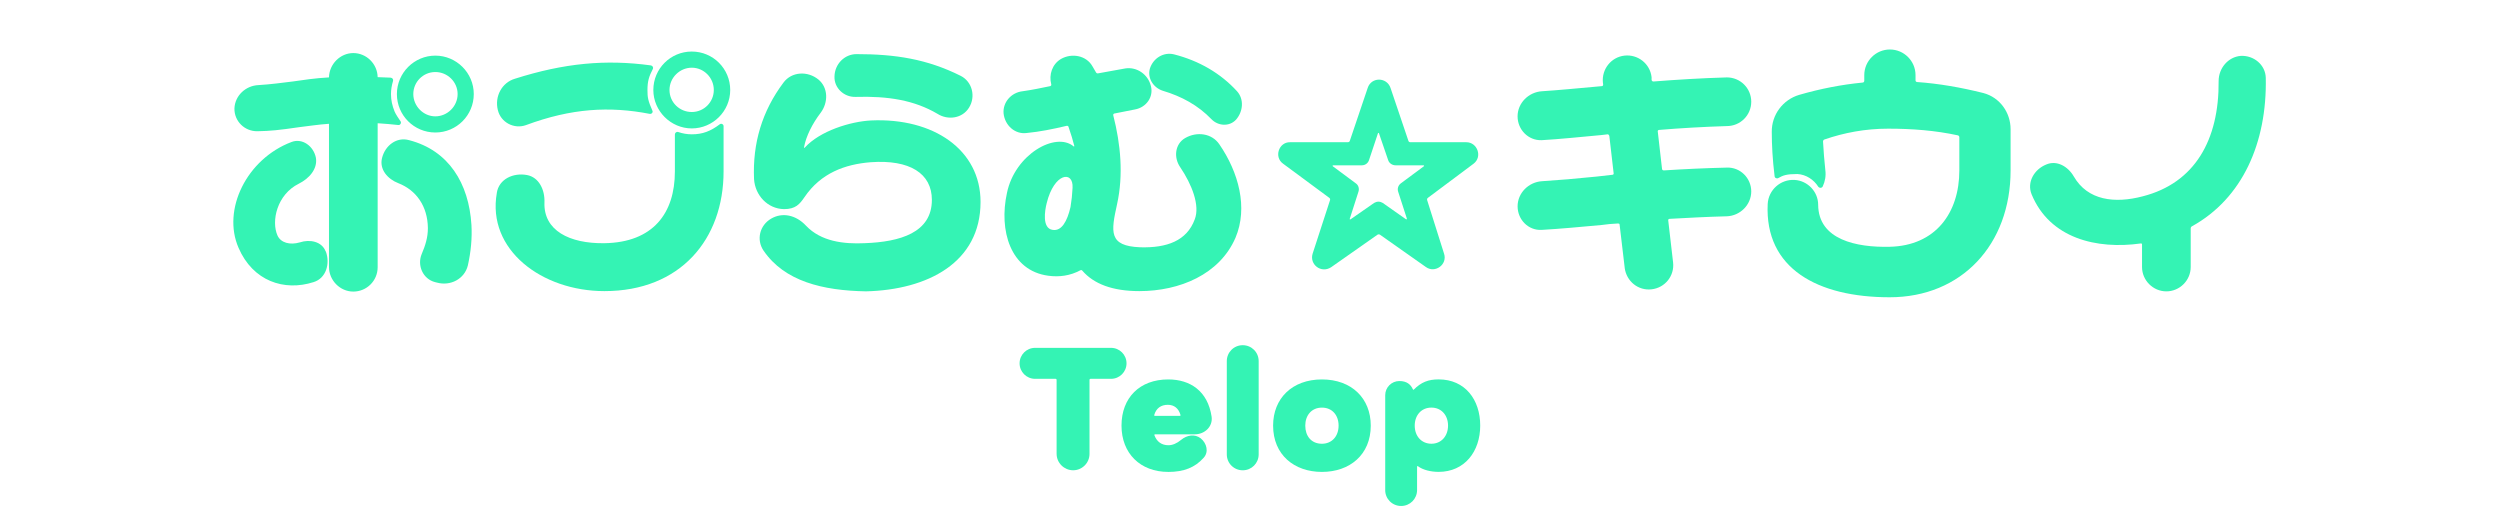 <?xml version="1.0" encoding="UTF-8"?><svg id="_レイヤー_1" xmlns="http://www.w3.org/2000/svg" viewBox="0 0 1280 260"><defs><style>.cls-1{fill:#34f3b4;}</style></defs><g><path class="cls-1" d="M122.13,126.87c-8.53-19.55,4.2-45.52,27.16-54.18,5.51-2.1,11.28,2.1,12.46,8.13,.92,5.77-3.54,10.63-8.79,13.25-11.15,5.51-14.17,19.15-10.89,26.5,1.71,3.8,6.43,4.98,11.41,3.54,5.12-1.71,11.28-.52,13.25,4.59l.13,.13c2.23,6.17,.13,13.64-6.3,15.61-15.09,4.85-31.09-.53-38.44-17.58Zm46.31,9.84V63.38c-5.64,.39-10.49,1.18-15.09,1.71-10.76,1.57-14.82,1.97-21.51,2.1-6.56,.13-11.94-5.12-11.81-11.68,.26-6.56,5.77-11.68,12.33-11.94,6.43-.39,11.94-1.18,17.45-1.84,5.51-.79,11.41-1.71,18.63-2.1,.13-6.82,5.77-12.46,12.46-12.46s12.33,5.51,12.46,12.33l6.69,.26c.92,.13,1.44,.92,1.18,1.7-.66,2.23-1.05,4.46-1.05,6.69,0,3.15,.66,6.03,1.84,8.92,.66,1.57,1.97,3.41,3.02,4.98,.66,.79-.13,2.1-1.05,1.97-3.28-.39-6.82-.66-10.63-.92v73.73c0,6.95-5.64,12.46-12.46,12.46s-12.46-5.77-12.46-12.59Zm47.49-6.69c1.84-4.33,3.15-8.4,3.15-13.25-.13-11.28-6.03-19.42-15.09-22.96-5.51-2.1-9.84-7.08-8.4-12.86,1.57-6.43,7.48-11.02,13.91-9.18,20.2,5.25,30.57,22.04,31.88,43.42,.39,6.69-.26,13.64-1.84,20.73-1.71,6.95-8.92,10.63-15.74,8.79l-1.05-.26c-6.17-1.57-9.31-8.53-6.82-14.43Zm-12.72-81.86c0-10.89,8.92-19.68,19.68-19.68s19.68,8.79,19.68,19.68-8.79,19.68-19.68,19.68-19.68-8.79-19.68-19.68Zm31.09,0c0-6.17-5.12-11.28-11.41-11.28s-11.28,5.12-11.28,11.28,5.12,11.41,11.28,11.41,11.41-5.12,11.41-11.41Z"/><path class="cls-1" d="M254.36,98.8c1.05-7.08,8.4-10.5,15.48-9.18,6.17,1.18,9.18,7.61,8.92,14.04-.52,14.3,12.72,21.12,30.7,20.86,24.93-.39,36.08-15.35,36.08-36.73v-18.89c0-.92,.79-1.57,1.71-1.31,2.23,.79,4.59,1.18,6.95,1.18,5.51,0,9.58-1.57,14.3-5.12,.79-.66,1.97,0,1.97,.92v23.22c0,34.63-22.04,61.26-61,61.26-32.14,0-60.21-21.25-55.1-50.24Zm.52-42.5c-1.71-6.95,2.1-14.04,8.79-16,25.19-8,46.44-9.97,69.53-6.82,.92,.13,1.44,1.05,1.05,1.84-1.97,3.8-2.75,6.3-2.75,10.76,0,3.8,.26,5.38,2.49,10.5,.52,.79-.26,1.97-1.44,1.7-20.46-3.94-39.88-2.89-63.23,5.77-6.17,2.23-12.99-1.44-14.43-7.74Zm79.63-10.23c0-10.89,8.79-19.68,19.68-19.68s19.68,8.79,19.68,19.68-8.92,19.68-19.68,19.68-19.68-8.92-19.68-19.68Zm30.96,0c0-6.3-5.12-11.41-11.28-11.41s-11.41,5.12-11.41,11.41,5.12,11.28,11.41,11.28,11.28-5.12,11.28-11.28Z"/><path class="cls-1" d="M390.93,128.32c-3.8-5.64-1.97-12.99,3.94-16.4,5.64-3.28,12.59-1.97,17.84,3.67,7.61,8,19.15,9.45,30.04,8.92,18.1-.66,34.37-5.38,34.37-22.17,0-13.51-11.28-20.73-31.35-19.28-13.12,1.05-25.45,5.51-33.85,17.84-2.49,3.67-4.59,6.17-10.5,6.17-8.4-.13-14.82-7.08-15.35-15.35-.79-18.37,4.07-34.76,15.09-49.46,4.2-5.64,12.33-6.03,17.84-1.57,5.12,4.2,5.12,11.81,1.18,17.05-4.2,5.51-7.48,11.94-8.53,17.71,0,.26,.26,.39,.39,.13,7.74-8.53,23.35-13.38,33.98-13.91,31.88-1.44,56.02,14.96,56.02,41.72,0,31.09-27.16,45-58.64,45.78-22.17-.39-41.72-5.12-52.47-20.86Zm46.96-78.71c-5.77,.13-10.89-4.59-10.63-10.49,.13-6.3,5.12-11.41,11.28-11.41,19.81,0,36.08,2.49,53.39,11.15,5.9,3.02,7.74,10.63,4.2,16.27-3.41,5.51-10.76,6.56-16.14,3.15-11.81-6.95-25.19-9.18-42.11-8.66Z"/><path class="cls-1" d="M554.13,138.55c-.26-.26-.66-.39-1.05-.13-5.12,2.75-10.76,3.54-16.4,2.75-19.42-2.62-25.32-23.22-21.12-42.37,4.07-19.81,24.93-31.49,34.11-23.88,.13,.26,.39,0,.39-.13-.66-2.75-1.71-6.17-3.02-9.97-.13-.26-.53-.52-.92-.39-7.22,1.71-13.77,3.02-20.47,3.67-6.03,.79-11.15-3.94-11.81-9.97-.52-5.77,3.94-10.76,9.71-11.41,4.85-.66,9.71-1.71,14.17-2.62,.39-.13,.66-.52,.52-.92-1.31-4.98,.52-10.36,4.98-12.99,5.51-3.15,12.99-1.84,16.14,3.8l1.84,3.15c.26,.39,.66,.52,1.18,.39l13.77-2.49c5.9-.92,11.68,3.02,13.12,9.05,1.44,5.51-2.36,10.89-8.13,11.94l-10.63,2.1c-.39,.13-.66,.52-.52,.92,3.8,14.82,5.25,30.44,1.97,45.39-3.15,14.3-4.46,21.52,11.81,22.17,13.64,.39,23.88-3.28,27.94-14.3,2.76-7.08-1.44-17.84-7.48-26.76-3.41-4.98-2.62-11.81,2.49-14.82,6.03-3.54,13.77-2.49,17.58,3.15,9.84,14.3,14.82,32.4,8.26,47.88-8.13,18.76-28.6,27.29-49.19,27.29-13.77,0-23.35-3.67-29.25-10.49Zm-6.03-32.53c.66-4.33,.79-5.51,1.05-9.84,.52-9.05-9.45-7.74-13.25,7.87-.92,3.54-2.49,12.86,3.02,13.64,4.59,.79,7.48-4.33,9.18-11.68Zm72.15-45c-6.82-7.08-15.22-11.68-24.93-14.56-4.85-1.57-8-6.56-6.56-11.41,1.7-5.25,6.95-8.53,12.33-7.22,12.86,3.28,23.88,9.71,32.27,18.89,3.67,4.07,3.15,10.36-.52,14.56-3.41,3.67-9.18,3.28-12.59-.26Z"/><path class="cls-1" d="M705.25,120.18l-23.74,16.66c-5.12,3.28-11.15-1.44-9.45-6.95l8.92-27.42c.13-.39,0-.92-.39-1.18l-23.61-17.45c-4.85-3.41-2.23-11.15,3.54-11.02h29.52c.52,0,.92-.26,1.05-.66l9.18-27.16c1.84-5.64,9.71-5.64,11.67,0l9.18,27.16c.13,.39,.52,.66,.92,.66h28.73c5.64,0,8.4,7.48,3.67,11.02l-23.35,17.45c-.39,.26-.52,.79-.39,1.18l8.66,27.42c1.84,5.51-4.59,10.23-9.31,6.82l-23.48-16.53c-.39-.26-.92-.26-1.31,0Zm-22.83-35.03l11.67,8.66c1.44,.92,1.97,2.76,1.44,4.33l-4.46,13.91c-.13,.13,.13,.39,.39,.26l12.07-8.4c.66-.39,1.44-.66,2.23-.66s1.57,.26,2.23,.66l11.94,8.4c.13,.13,.39-.13,.39-.39l-4.46-13.77c-.52-1.57,0-3.28,1.44-4.33l11.68-8.66c.26-.13,.13-.52-.13-.52h-14.3c-1.71,0-3.28-1.05-3.8-2.62l-4.72-13.77c0-.26-.39-.26-.52,0l-4.59,13.77c-.52,1.57-1.97,2.62-3.67,2.62h-14.69c-.26,0-.39,.39-.13,.52Z"/><path class="cls-1" d="M831.85,137.11l-2.62-22.17c0-.39-.39-.52-.79-.52-2.89,.13-5.77,.39-8.53,.79-11.28,1.05-21.52,1.97-30.57,2.49-6.82,.39-12.33-5.25-12.33-12.07s5.64-12.46,12.59-12.86c8.27-.52,17.58-1.31,27.81-2.36l8.13-.92c.39,0,.66-.26,.66-.66l-2.23-19.28c-.13-.39-.52-.79-.79-.79l-3.28,.39c-11.28,1.05-21.52,2.1-30.57,2.62-6.82,.26-12.33-5.38-12.33-12.2s5.64-12.46,12.59-12.86c8.13-.52,17.58-1.44,27.81-2.36l2.89-.26c.39-.13,.52-.39,.52-.92l-.13-.92c-.66-6.82,4.2-12.99,11.02-13.77s13.12,4.07,13.91,11.02v1.44c.13,.52,.52,.79,.92,.79,11.67-.92,24.27-1.71,37.65-2.1,6.82,0,12.46,5.51,12.46,12.46s-5.64,12.46-12.46,12.46c-12.2,.39-23.74,1.05-34.76,1.97-.39,0-.66,.39-.66,.66l2.23,19.55c.13,.26,.39,.52,.92,.52,10.23-.66,20.99-1.18,32.27-1.44,6.82-.26,12.46,5.38,12.46,12.2s-5.64,12.46-12.46,12.73c-10.23,.26-20.07,.79-29.39,1.31-.39,0-.79,.39-.66,.79l2.49,21.52c.79,6.82-4.07,12.99-11.02,13.77-6.82,.79-12.86-4.07-13.77-11.02Z"/><path class="cls-1" d="M1015.51,47.64c8.4,2.23,13.91,9.97,13.91,18.5v21.12c0,37.91-25.06,64.94-61.92,64.94s-64.02-14.69-62.44-47.75c.39-7.22,6.56-12.72,13.77-12.33,6.69,.39,12.07,6.03,12.07,12.72,.13,17.97,19.68,21.91,36.6,21.51,23.48-.52,35.68-17.32,35.68-39.09v-16.92c0-.52-.26-.92-.79-1.05-11.54-2.49-23.22-3.41-35.68-3.41-11.81,0-22.56,2.1-32.53,5.51-.52,.13-.79,.66-.79,1.05,.26,4.85,.66,9.84,1.18,14.69,.39,2.89-.13,5.77-1.31,8.27-.39,.92-1.7,1.05-2.36,.13-2.23-3.54-6.17-6.17-10.63-6.43-5.51,0-7.35,.66-9.84,2.1-.79,.39-1.84-.13-1.84-1.05-1.05-8.4-1.44-16.14-1.44-22.56-.13-8.79,5.64-16.53,14.04-19.02,10.89-3.15,21.65-5.25,32.53-6.3,.39,0,.79-.39,.79-.92v-2.89c0-7.22,5.9-13.12,13.12-13.12s13.12,5.9,13.12,13.12v2.75c0,.39,.39,.79,.79,.79,11.15,.79,22.43,2.75,33.98,5.64Z"/><path class="cls-1" d="M1096.72,136.71v-11.54c0-.39-.39-.66-.66-.52-22.43,3.15-46.57-2.49-55.89-25.19-2.49-6.17,1.31-12.72,7.48-15.22,5.38-2.36,11.15,.92,14.17,6.17,7.08,12.2,20.86,13.91,35.29,10.1,26.63-6.82,39.09-28.86,38.83-59.03,0-6.56,4.85-12.33,11.28-12.86,6.69-.39,12.73,4.59,12.86,11.28,.66,33.19-11.94,61.66-37.78,75.96-.39,.13-.66,.66-.66,1.05v19.81c0,6.82-5.64,12.46-12.46,12.46s-12.46-5.64-12.46-12.46Z"/></g><g><path class="cls-1" d="M540.98,232.4v-37.99c0-.23-.23-.45-.45-.45h-10.57c-4.38,0-7.93-3.55-7.93-7.93s3.55-7.93,7.93-7.93h38.89c4.38,0,7.93,3.55,7.93,7.93s-3.55,7.93-7.93,7.93h-10.57c-.23,0-.45,.23-.45,.45v37.99c0,4.61-3.78,8.38-8.38,8.38s-8.46-3.78-8.46-8.38Z"/><path class="cls-1" d="M598.15,241.62c-14.27,0-23.94-9.44-23.94-23.71s9.29-23.64,23.94-23.64c11.18,0,20.24,5.89,22.2,19.11,.68,5.06-3.55,8.99-8.61,8.99h-20.39c-.23,0-.38,.23-.3,.45,1.21,3.32,3.7,5.14,7.17,5.14,2.11,0,4.3-.91,6.57-2.79,2.95-2.42,6.87-3.1,9.97-.75,3.17,2.57,4.23,7.1,1.44,10.04-4.38,4.91-10.12,7.17-18.05,7.17Zm-6.87-28.7h12.84c.23,0,.38-.23,.3-.45-.98-3.4-3.25-5.21-6.5-5.21-3.55,0-5.97,1.81-6.95,5.21-.08,.23,.08,.45,.3,.45Z"/><path class="cls-1" d="M636.28,240.79c-4.53,0-8.16-3.62-8.16-8.16v-47.73c0-4.53,3.62-8.16,8.16-8.16s8.16,3.62,8.16,8.16v47.73c0,4.53-3.62,8.16-8.16,8.16Z"/><path class="cls-1" d="M676.83,241.62c-14.2,0-25-8.76-25-23.71,0-13.9,9.74-23.64,25-23.64s25,9.74,25,23.64c0,14.95-10.8,23.71-25,23.71Zm0-14.42c4.98,0,8.53-3.7,8.53-9.29,0-5.29-3.25-9.21-8.53-9.21s-8.53,3.93-8.53,9.21,3.02,9.29,8.53,9.29Z"/><path class="cls-1" d="M709.23,250.9v-48.56c0-4,3.25-7.25,7.25-7.25,3.78,0,5.82,1.74,6.95,4.3,.08,.23,.3,.23,.45,.07,3.78-3.78,7.4-5.21,12.69-5.21,13.52,0,21.3,10.35,21.3,23.64s-8,23.71-21.3,23.71c-3.93,0-8.08-.98-10.65-2.94-.15-.08-.38,0-.38,.23v12.01c0,4.53-3.62,8.16-8.16,8.16s-8.16-3.62-8.16-8.16Zm32.17-33c0-5.21-3.32-9.21-8.53-9.21s-8.53,4-8.53,9.21c0,5.59,3.62,9.29,8.53,9.29,5.21,0,8.53-4.08,8.53-9.29Z"/></g></svg>